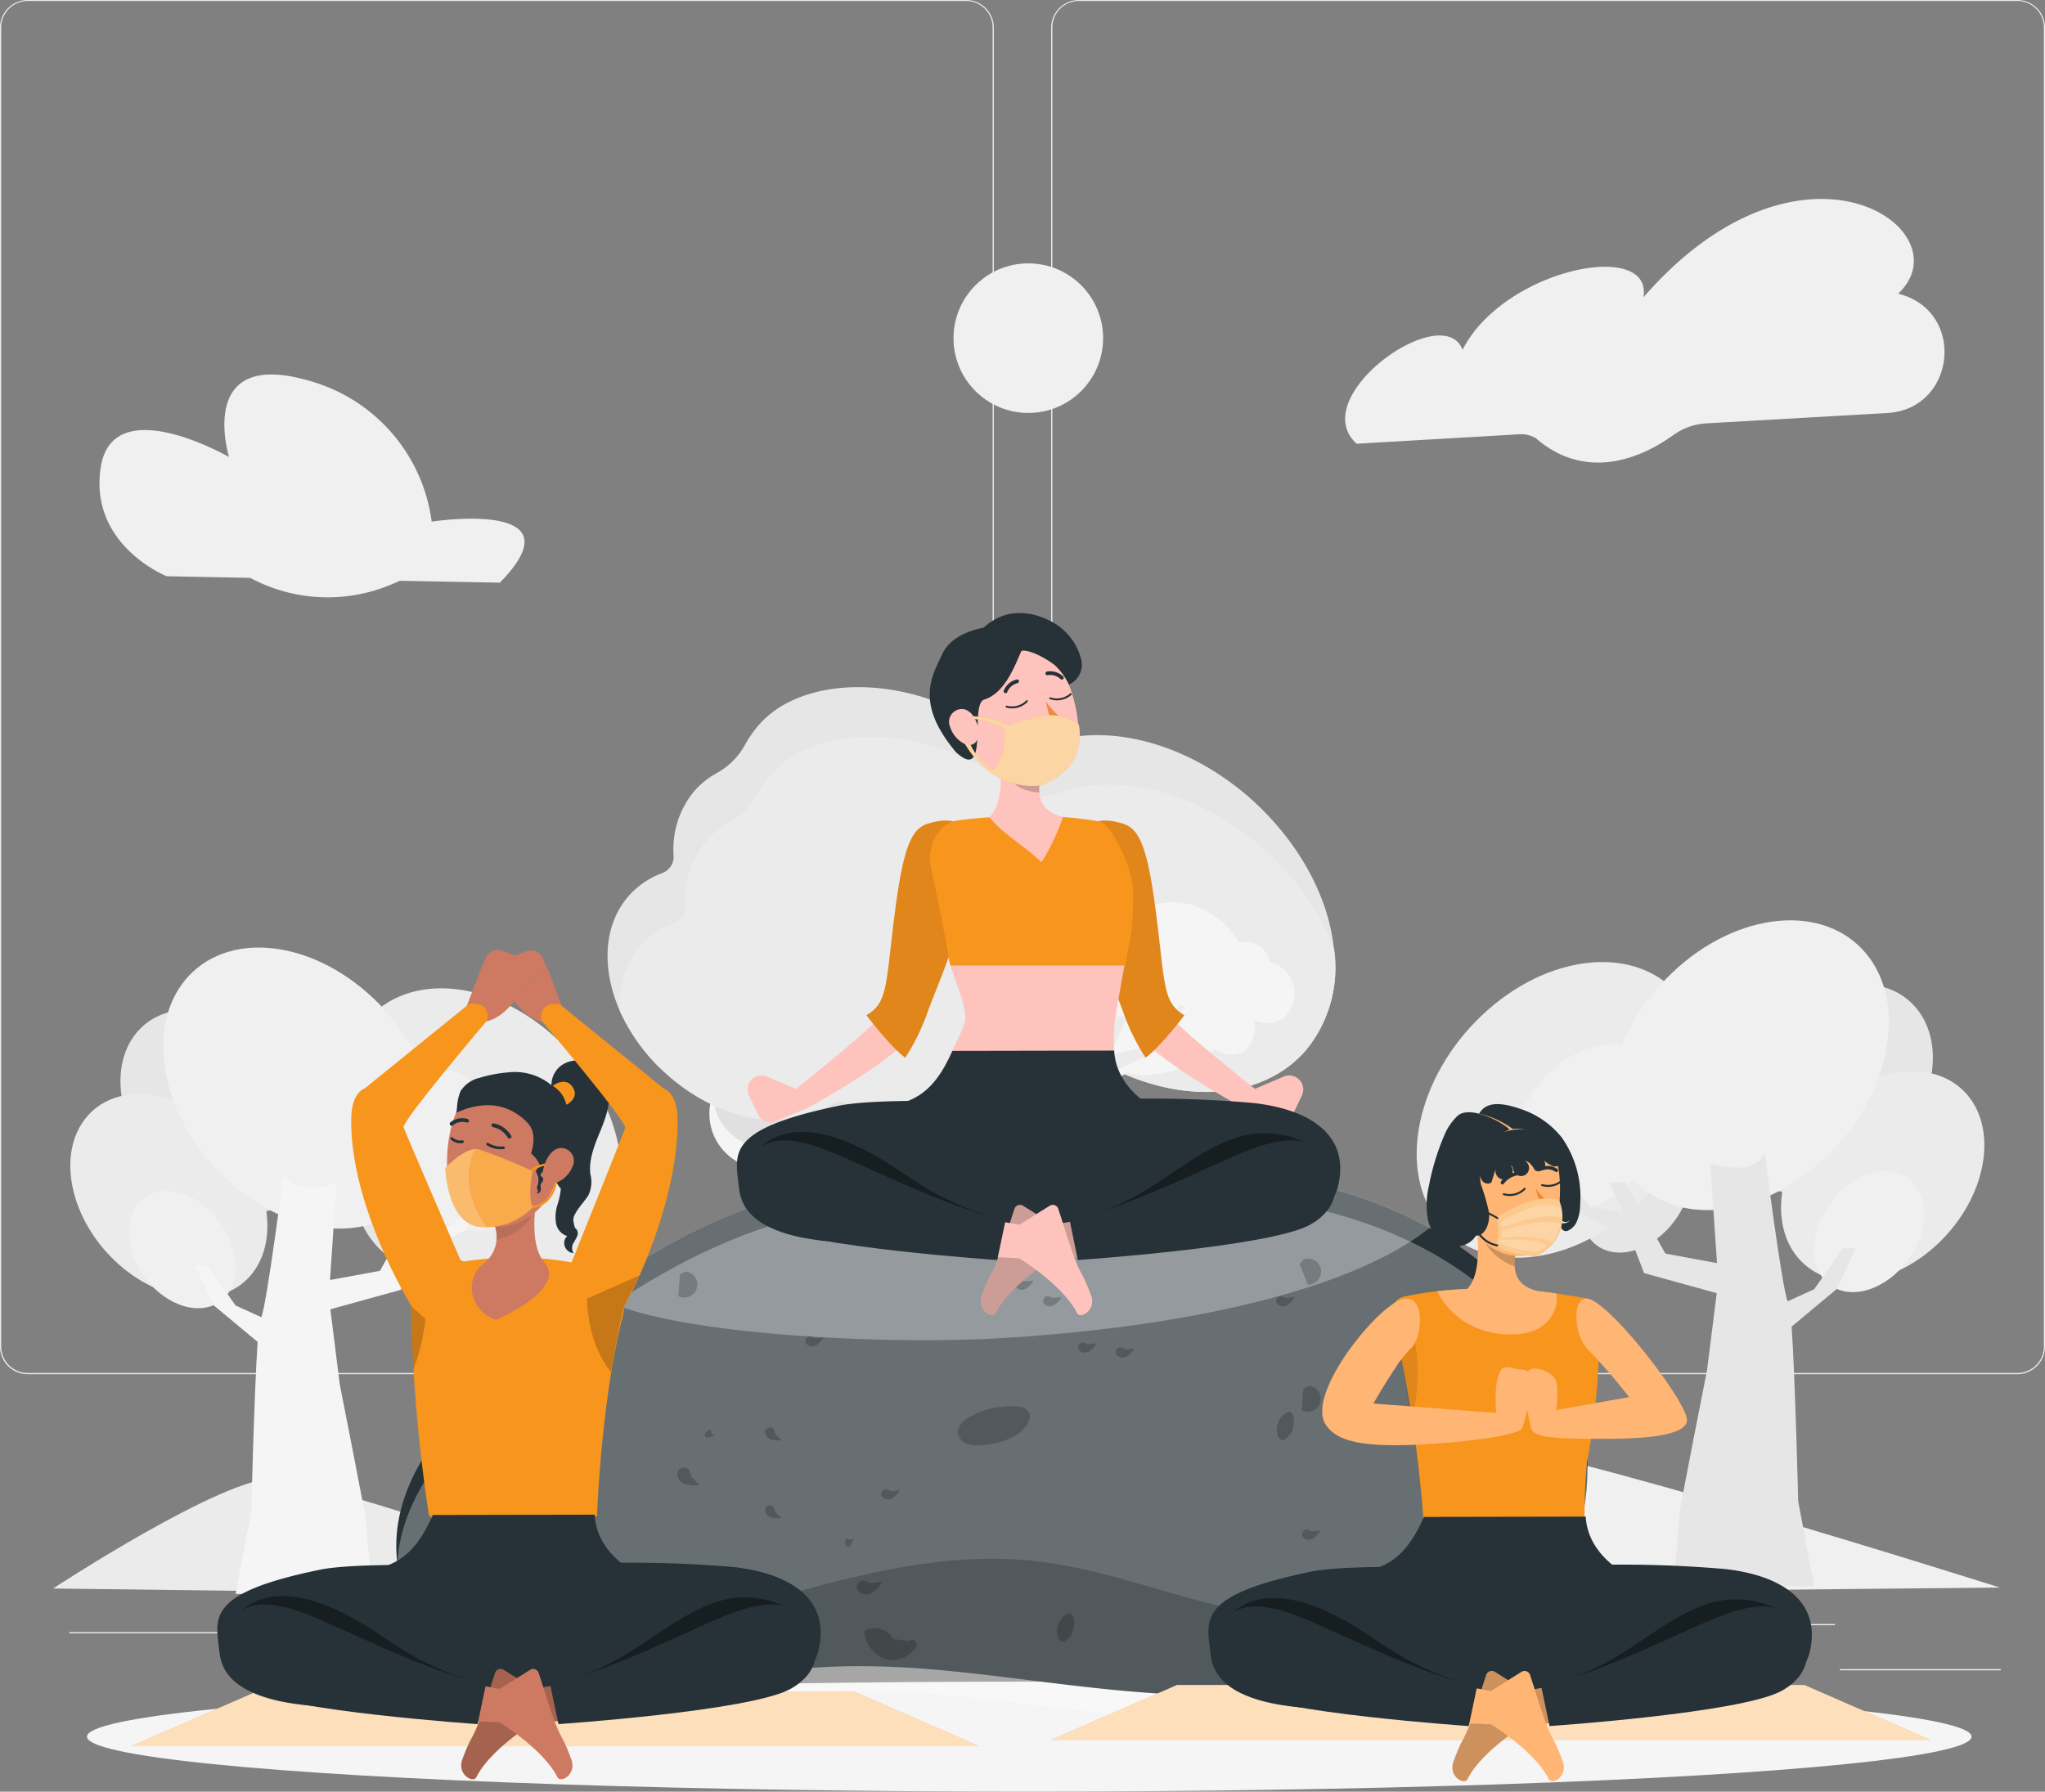 <svg xmlns="http://www.w3.org/2000/svg" width="250" height="219.058" viewBox="0 0 250 219.058"><rect x="0" y="0" width="250" height="219.058" fill="#808080" stroke="none"/><g transform="translate(-19.105 -55)"><g transform="translate(19.105 55)"><rect width="19.677" height="0.149" transform="translate(224.916 204.074)" fill="#ebebeb"/><rect width="5.163" height="0.149" transform="translate(168.92 205.69)" fill="#ebebeb"/><rect width="11.401" height="0.149" transform="translate(212.921 198.561)" fill="#ebebeb"/><rect width="25.66" height="0.149" transform="translate(8.466 199.559)" fill="#ebebeb"/><rect width="3.761" height="0.149" transform="translate(39.42 199.559)" fill="#ebebeb"/><rect width="55.657" height="0.149" transform="translate(55.408 202.066)" fill="#ebebeb"/><path d="M156.315,223.017H41.6a3.392,3.392,0,0,1-3.392-3.392V58.363A3.392,3.392,0,0,1,41.6,55H156.315a3.392,3.392,0,0,1,3.392,3.392V219.625A3.392,3.392,0,0,1,156.315,223.017ZM41.6,55.119a3.25,3.25,0,0,0-3.244,3.244V219.625a3.25,3.25,0,0,0,3.244,3.244H156.315a3.25,3.25,0,0,0,3.244-3.244V58.363a3.25,3.25,0,0,0-3.244-3.244Z" transform="translate(-38.21 -55)" fill="#ebebeb"/><path d="M372.617,223.017H257.892a3.4,3.4,0,0,1-3.392-3.392V58.363A3.4,3.4,0,0,1,257.892,55H372.617A3.392,3.392,0,0,1,376,58.363V219.625A3.392,3.392,0,0,1,372.617,223.017ZM257.892,55.119a3.25,3.25,0,0,0-3.244,3.244V219.625a3.25,3.25,0,0,0,3.244,3.244H372.617a3.25,3.25,0,0,0,3.244-3.244V58.363a3.25,3.25,0,0,0-3.244-3.244Z" transform="translate(-125.998 -55)" fill="#ebebeb"/><path d="M197.214,342.052h5.062a.743.743,0,0,1,.743.743v1.782a.743.743,0,0,0,.743.743h7.415a.743.743,0,0,0,.749-.743v-6.535h0a.743.743,0,0,1,.743-.737h1.58a.743.743,0,0,0,.743-.743V333a.743.743,0,0,1,.743-.743h2.59a.743.743,0,0,1,.743.743v1.052a.743.743,0,0,0,.749.749h.238a.743.743,0,0,0,.743-.743v-3.891a.743.743,0,0,1,.743-.743H224.1a.743.743,0,0,1,.743.743v3.9a.743.743,0,0,0,.743.743h.8a.743.743,0,0,0,.743-.743v-7.926h0V322.2h.154v2.424l.048-.065,5.9-3.387c.125-.137.2,0,.2-.184v-4.848l.4-.291,7.367-5.288v-2.1h.16v1.99h.03v23.557a.743.743,0,0,0,.743.743h.968a.743.743,0,0,0,.743-.743l.232-8.793a.7.7,0,0,1,.059-.244l1.444-3.006h.107v-3.4a.594.594,0,0,1,.594-.594h.291v-2.412h.16v2.412h.149a.594.594,0,0,1,.594.594v.154h.677v-.154a.594.594,0,0,1,.594-.594H249v-2.412h.16v2.412h.178a.594.594,0,0,1,.594.594v3.4h.107l1.444,3.006a.594.594,0,0,1,.059.244l.238,8.787a.743.743,0,0,0,.743.743h1.361a.743.743,0,0,1,.743.743v1.022a.743.743,0,0,0,.743.743h.974a.743.743,0,0,1,.731.594l2.59,13.6a.981.981,0,0,1,0,.137.737.737,0,0,1-.743.743H197.22C197.06,352.33,197.214,342.052,197.214,342.052Z" transform="translate(-102.719 -157.874)" fill="#e0e0e0"/><path d="M178.183,373.248s-27.751-14.057-32.023-14.372-18.78,13.439-18.78,13.439Z" transform="translate(-74.402 -178.335)" fill="#f0f0f0"/><path d="M292.15,370.5s20.883-18.382,28.755-18.691,64.848,17.758,64.848,17.758Z" transform="translate(-141.279 -175.466)" fill="#f0f0f0"/><path d="M122.545,373.648s-40.1-14.057-46.276-14.372S49.13,372.715,49.13,372.715Z" transform="translate(-42.642 -178.497)" fill="#ebebeb"/><ellipse cx="8.098" cy="5.882" rx="8.098" ry="5.882" transform="translate(190.475 148.801) rotate(-53.76)" fill="#e6e6e6"/><path d="M337.7,259.481c8.11-7.664,18.941-8.7,24.193-2.3s2.929,17.794-5.181,25.458-18.941,8.7-24.193,2.305S329.591,267.152,337.7,259.481Z" transform="translate(-156.524 -135.358)" fill="#ebebeb"/><path d="M399.778,262.129c5.763-5.442,13.457-6.173,17.182-1.634s2.085,12.643-3.678,18.085-13.451,6.179-17.182,1.634S394.045,267.577,399.778,262.129Z" transform="translate(-182.662 -137.197)" fill="#e6e6e6"/><ellipse cx="14.396" cy="10.587" rx="14.396" ry="10.587" transform="matrix(0.667, -0.745, 0.745, 0.667, 212.671, 147.494)" fill="#ebebeb"/><path d="M377.014,250.761c7.943-7.51,18.554-8.52,23.7-2.258s2.87,17.431-5.074,24.953-18.554,8.52-23.7,2.258S369.076,258.271,377.014,250.761Z" transform="translate(-172.547 -131.872)" fill="#f0f0f0"/><path d="M353.7,273.646c4.325-4.343,10.1-4.925,12.892-1.3s1.568,10.1-2.757,14.413-10.1,4.925-12.892,1.307S349.376,277.989,353.7,273.646Z" transform="translate(-164.533 -142.25)" fill="#f0f0f0"/><ellipse cx="8.098" cy="5.882" rx="8.098" ry="5.882" transform="translate(218.972 153.638) rotate(-53.76)" fill="#f0f0f0"/><path d="M392.293,308.858l-5.49,4.575c.44,6.464.8,21.341.8,21.341l1.949,10.4-17.2.143s.784-8.781.784-9.262,3.321-17.277,3.321-17.277l1.188-9.429-8.882-2.454-1.616-4.206-6.535-3.309-3.185-4.4,1.23-.267,3.517,4.058,4.105.8-1.782-3.743h1.955l4.925,8.686,6.3,1.159-.826-12.168c6.06,1.711,6.648-1.4,6.648-1.4s2.079,16.368,2.81,18.234l3.244-1.467,3.523-5h1.563Z" transform="translate(-167.775 -151.238)" fill="#e6e6e6"/><path d="M121.345,294.768c-3.03-3.042-7.082-3.452-9.043-.915s-1.1,7.07,1.937,10.1,7.076,3.452,9.043.915S124.375,297.816,121.345,294.768Z" transform="translate(-67.856 -151.27)" fill="#e6e6e6"/><path d="M135.1,264.693c-7.872-7.438-18.382-8.436-23.48-2.234s-2.846,17.271,5.026,24.709,18.382,8.442,23.48,2.234S142.979,272.108,135.1,264.693Z" transform="translate(-66.896 -137.552)" fill="#ebebeb"/><path d="M81.6,267.211c-5.591-5.282-13.071-5.995-16.677-1.586s-2.02,12.269,3.565,17.55,13.071,5.995,16.677,1.586S87.188,272.5,81.6,267.211Z" transform="translate(-48.267 -139.314)" fill="#e6e6e6"/><path d="M71.286,284.611c-5.591-5.282-13.071-5.995-16.677-1.586s-2.026,12.269,3.565,17.55,13.112,5.995,16.677,1.586S76.9,289.9,71.286,284.611Z" transform="translate(-44.081 -146.377)" fill="#ebebeb"/><path d="M97.463,256.178c-7.724-7.29-18.008-8.27-23-2.192s-2.786,16.915,4.925,24.2,18.008,8.27,23,2.192S105.187,263.468,97.463,256.178Z" transform="translate(-51.841 -134.146)" fill="#f0f0f0"/><ellipse cx="7.896" cy="10.872" rx="7.896" ry="10.872" transform="translate(42.745 136.438) rotate(-36.24)" fill="#f0f0f0"/><path d="M74.794,302.668c-3.03-3.042-7.076-3.452-9.043-.915s-1.093,7.07,1.937,10.1,7.082,3.452,9.043.915S77.83,305.716,74.794,302.668Z" transform="translate(-48.962 -154.477)" fill="#f0f0f0"/><path d="M80.665,312.531l5.347,4.45c-.422,6.268-.772,20.711-.772,20.711l-1.9,10.1,16.689.137s-.755-8.526-.755-8.989-3.226-16.8-3.226-16.8l-1.141-9.149,8.609-2.376,1.568-4.076,6.327-3.22,3.089-4.266-1.188-.261-3.41,3.945-3.987.772,1.705-3.624h-1.9l-4.753,8.407-6.108,1.123.8-11.805c-5.882,1.658-6.452-1.366-6.452-1.366s-2.032,15.9-2.739,17.717l-3.149-1.426-3.416-4.842H78.39Z" transform="translate(-54.518 -152.914)" fill="#f5f5f5"/><path d="M316.4,125.874l19.885-1.159a3.624,3.624,0,0,1,2.014.475h0c6.571,5.692,13.665,1.9,16.778-.351a7.676,7.676,0,0,1,4.052-1.456l22.149-1.265c8.318-.481,9.637-12.233,1.628-14.508l-.309-.083c8.264-7.724-11.674-21.881-31.138.44,1.188-7.129-17.045-3.517-22.113,6.417C326.981,108.163,310.078,120.141,316.4,125.874Z" transform="translate(-150.551 -71.619)" fill="#f0f0f0"/><path d="M107.63,157.522l-12.209-.232-1.01.428a20.034,20.034,0,0,1-17.307-.784h0l-10.207-.2s-9.506-3.779-8.068-13.285,15.691-1.289,15.691-1.289S70.4,128.79,84.293,132.83a20.666,20.666,0,0,1,15,17.229S117.688,147.226,107.63,157.522Z" transform="translate(-46.519 -86.281)" fill="#f0f0f0"/><circle cx="9.144" cy="9.144" r="9.144" transform="translate(116.566 32.201)" fill="#f0f0f0"/><path d="M211.95,269.735v.166a9.167,9.167,0,0,1-4.194,7.254,8.769,8.769,0,0,1-6.09,4.456,8.033,8.033,0,0,1-6.9-2.008,6.755,6.755,0,0,1-10.409-7.129,8.455,8.455,0,0,1,.285-.909c.891-2.3,2.971-4.367,5.347-4.664a4.889,4.889,0,0,1-.487-2.335,5.288,5.288,0,0,1,.469-2.02,4.687,4.687,0,0,1,.624-1,5.139,5.139,0,0,1,5.1-1.729,7.2,7.2,0,0,1,5.294-.214,6.167,6.167,0,0,1,3.125,3.767,5.01,5.01,0,0,1,5.811.808,7.165,7.165,0,0,1,2.026,5.555Z" transform="translate(-97.451 -137.876)" fill="#f5f5f5"/><path d="M212.251,269.743a8.912,8.912,0,0,1-3.737,4.872,8.763,8.763,0,0,1-6.09,4.45,8.05,8.05,0,0,1-6.933-2,6.743,6.743,0,0,1-10.581-5.5c.891-2.3,2.971-4.367,5.347-4.664a4.889,4.889,0,0,1-.487-2.335,4.753,4.753,0,0,1,.945-.214,5.026,5.026,0,0,1-.475-1.782,4.688,4.688,0,0,1,.624-1,5.139,5.139,0,0,1,5.1-1.729,7.2,7.2,0,0,1,5.294-.214,6.167,6.167,0,0,1,3.125,3.767,5.01,5.01,0,0,1,5.811.808A7.165,7.165,0,0,1,212.251,269.743Z" transform="translate(-97.753 -137.884)" fill="#e0e0e0"/><path d="M248.569,240.829c-5.038,5.787-14.1,6.535-22.7,2.65a1.349,1.349,0,0,0-1.414.2,6.843,6.843,0,0,1-6.642,1.064,1.26,1.26,0,0,0-1.568.677,5.87,5.87,0,0,1-.962,1.7c-2.376,2.876-6.993,2.715-10.825-.19a1.331,1.331,0,0,0-.814-.261,1.313,1.313,0,0,0-1.016.452c-2.246,2.739-6.565,2.721-10.284.2a1.378,1.378,0,0,0-1.557,0c-5.169,3.654-13.712,2.311-20.289-3.565a22.838,22.838,0,0,1-5.775-7.783c-2.24-5.115-2.032-10.462,1.058-14.009a10.1,10.1,0,0,1,4.058-2.8,2.157,2.157,0,0,0,1.467-2.085,11.092,11.092,0,0,1,2.537-7.985,9.987,9.987,0,0,1,2.685-2.163,8.721,8.721,0,0,0,3.487-3.458,13.784,13.784,0,0,1,1.687-2.43c5.906-6.779,20.141-5.941,28.916,1.26a6.535,6.535,0,0,0,6.274,1c7.254-2.626,17.152-.214,25.042,6.809,5.941,5.347,9.506,12.114,10.1,18.418A15.747,15.747,0,0,1,248.569,240.829Z" transform="translate(-88.953 -112.386)" fill="#e6e6e6"/><path d="M249.571,244.987c-5.038,5.787-14.1,6.535-22.7,2.65a1.349,1.349,0,0,0-1.414.2,6.843,6.843,0,0,1-6.642,1.064,1.26,1.26,0,0,0-1.568.677,5.869,5.869,0,0,1-.962,1.7c-2.376,2.876-6.993,2.715-10.825-.19a1.331,1.331,0,0,0-.814-.261,1.313,1.313,0,0,0-1.016.452c-2.246,2.739-6.565,2.721-10.284.2a1.378,1.378,0,0,0-1.557,0c-5.169,3.654-13.712,2.311-20.289-3.565a22.838,22.838,0,0,1-5.775-7.783,11.069,11.069,0,0,1,2.525-7.908,10.023,10.023,0,0,1,4.052-2.8,2.157,2.157,0,0,0,1.467-2.091,11.086,11.086,0,0,1,2.561-8,9.76,9.76,0,0,1,2.685-2.163,8.758,8.758,0,0,0,3.487-3.458,13.554,13.554,0,0,1,1.693-2.436c5.9-6.773,20.129-5.941,28.916,1.26a6.535,6.535,0,0,0,6.268.98c7.254-2.62,17.152-.214,25.036,6.815a31.81,31.81,0,0,1,8.644,12.286A15.921,15.921,0,0,1,249.571,244.987Z" transform="translate(-89.954 -116.544)" fill="#ebebeb"/><path d="M284.054,254.713a3.529,3.529,0,0,1-3.785.345,3.715,3.715,0,0,1-1.105,3.82,3.054,3.054,0,0,1-3.63-.368c-1.782,2.1-7.557,4.456-12.477,2.573h0a10.243,10.243,0,0,1-5.454-5.127,5.828,5.828,0,0,1,.475-5.775A9.334,9.334,0,0,1,262.511,247a8.549,8.549,0,0,1,6.987-6.268h0l.309-.036c3.268-.285,6.82,1.729,8.716,4.931a2.9,2.9,0,0,1,3.7,2.341,3.909,3.909,0,0,1,2.941,2.887A3.856,3.856,0,0,1,284.054,254.713Z" transform="translate(-127.034 -130.358)" fill="#f5f5f5"/><path d="M282.02,253.9a2.929,2.929,0,0,1-3.41.339c.309,1.4.119,3.268-.826,3.969a2.543,2.543,0,0,1-3.28-.368c-1.527,2.038-6.868,4.622-11.467,3.285h0A10.243,10.243,0,0,1,257.584,256a5.828,5.828,0,0,1,.475-5.775,9.333,9.333,0,0,1,4.432-3.184,8.549,8.549,0,0,1,7-6.268h0c2.656.4,5.377,3.208,6.892,6.054,2.685-.719,3.339,2.115,3.333,2.335C283.832,249.224,282.941,253.056,282.02,253.9Z" transform="translate(-127.026 -130.4)" fill="#f5f5f5"/><path d="M217.356,282.775l6.149,5.715c-.493,8.056-.962,29.67-.962,29.67l-2.186,12.976,19.279.178s-.879-10.962-.879-11.556-3.725-21.59-3.725-21.59l-2.115-20.384,9.934-3.03,1.818-5.24,7.308-4.159,3.565-5.484-1.384-.333-3.939,5.062-4.6,1,1.967-4.664h-2.192l-5.472,10.807-7.058,1.45.677-15.239c-5.644,2.638-7.45-1.753-7.45-1.753s-1.188,26.058-2.032,28.387h0a14.74,14.74,0,0,1-5.822-5.276l-1.782-2.786H214.7Z" transform="translate(-109.844 -136.663)" fill="#ebebeb"/><path d="M244.607,274.053l-1.515.374a3.119,3.119,0,0,1-3.856-3.214l.671-11.229a7.581,7.581,0,0,0,3.565-.814l-.624,14.586v.659Z" transform="translate(-119.8 -137.868)" fill="#f5f5f5"/><path d="M253.74,271.039l-2.65,5.127-10.439,2.816a2.412,2.412,0,0,0-1.782,2.376l.273,14.77s2.252-9.025,2.252-8.621.856,14.669.856,14.669l-2.376,21.769,4.26-14.883L242.2,333.612l7.23.065s-.879-10.962-.879-11.556-3.725-21.59-3.725-21.59l-1.913-18.418a2.424,2.424,0,0,1,1.7-2.561l8.033-2.448,1.818-5.24,7.308-4.159,3.565-5.484-.85-.2c-1.491,2.24-3.565,5.614-3.565,5.614Z" transform="translate(-119.653 -139.025)" fill="#f5f5f5"/></g><g transform="translate(29.74 260.607)"><ellipse cx="115.194" cy="6.725" rx="115.194" ry="6.725" fill="#f5f5f5"/></g><g transform="translate(67.556 197.986)"><path d="M193.5,297.432c-11.223-2.228-23.034-.291-33.562,4.194s-19.838,11.419-28.227,19.238c-5.632,5.27-11.152,11.562-11.882,19.232a18.24,18.24,0,0,0,6.607,15.714c4.634,3.7,21.388,6.09,27.015,4.224,25.82-8.555,44.387.855,71.574-.054,6.078-.2,12.2-.41,18.121-1.782s11.692-4.07,15.815-8.538c6.179-6.69,7.848-16.861,5.222-25.577s-9.138-15.958-16.974-20.6-16.909-6.868-25.981-7.67S202.438,299.2,193.5,297.432Z" transform="translate(-119.76 -295.683)" fill="#263238"/><path d="M193.7,302.431c-11.223-2.228-23.034-.291-33.562,4.194s-19.867,11.419-28.227,19.238c-5.632,5.27-11.152,11.562-11.882,19.232a18.24,18.24,0,0,0,6.642,15.715c4.634,3.7,21.388,6.09,27.015,4.224,25.82-8.555,44.387.855,71.574-.053,6.078-.2,12.2-.41,18.121-1.782s11.692-4.07,15.815-8.538c6.179-6.69,7.848-16.861,5.222-25.577s-9.138-15.958-16.974-20.6-16.909-6.868-25.981-7.67S202.64,304.2,193.7,302.431Z" transform="translate(-119.843 -297.713)" fill="#fff" opacity="0.3"/><path d="M262.55,302.787c-8.24,6.7-26.48,11.882-51.861,13.475-15.168.962-43.466-.481-50.37-5.454a84.247,84.247,0,0,1,16.083-9.191c10.528-4.492,22.333-6.428,33.562-4.2,8.912,1.782,18.679-2.448,27.751-1.646C246.349,296.531,254.987,298.58,262.55,302.787Z" transform="translate(-136.223 -295.668)" fill="#fff" opacity="0.3"/><path d="M262.611,380.878c-.339.434-.7.856-1.075,1.26-4.123,4.468-9.9,7.129-15.815,8.543s-12.043,1.6-18.121,1.782c-27.187.909-45.747-8.5-71.574.059-5.626,1.866-22.381-.529-27.015-4.23a17.177,17.177,0,0,1-2.971-3.089,47.137,47.137,0,0,0,15.774,1.331c9.934-.755,19.5-3.909,29.112-6.6s19.541-4.961,29.439-3.874c7.9.867,15.394,3.82,23.123,5.62A80.592,80.592,0,0,0,262.611,380.878Z" transform="translate(-122.309 -328.184)" opacity="0.2"/><path d="M236.53,345.839a2.307,2.307,0,0,0-1.23,1.723,1.729,1.729,0,0,0,1.283,1.5,4.752,4.752,0,0,0,2.091.036,8.959,8.959,0,0,0,3.8-1.188c1.949-1.3,2.46-3.476-.25-3.5A10.267,10.267,0,0,0,236.53,345.839Z" transform="translate(-166.655 -315.448)" opacity="0.2"/><path d="M255.772,388.64a1.967,1.967,0,0,0,0,1.147.915.915,0,0,0,.594.683.707.707,0,0,0,.541-.255,2.376,2.376,0,0,0,.778-1.188c.273-.992,0-2.3-.677-1.955a2.376,2.376,0,0,0-1.236,1.568Z" transform="translate(-174.93 -332.744)" opacity="0.2"/><path d="M172.033,392.046a2,2,0,0,0,0,1.141.921.921,0,0,0,.594.683.713.713,0,0,0,.547-.256,2.376,2.376,0,0,0,.778-1.188c.273-.992,0-2.3-.677-1.955A2.377,2.377,0,0,0,172.033,392.046Z" transform="translate(-140.943 -334.124)" opacity="0.2"/><path d="M323.4,332.636a2,2,0,0,0,0,1.141.921.921,0,0,0,.594.683.713.713,0,0,0,.547-.255,2.377,2.377,0,0,0,.778-1.188c.273-.992,0-2.3-.677-1.955A2.376,2.376,0,0,0,323.4,332.636Z" transform="translate(-202.381 -310.01)" opacity="0.2"/><path d="M300.993,347.162a2,2,0,0,0,0,1.141.921.921,0,0,0,.594.683.677.677,0,0,0,.547-.255,2.377,2.377,0,0,0,.778-1.188c.273-1,0-2.305-.677-1.961a2.377,2.377,0,0,0-1.242,1.58Z" transform="translate(-193.285 -315.904)" opacity="0.2"/><path d="M219.589,391.375a2.644,2.644,0,0,0-3.529-1,3.891,3.891,0,0,0,2.638,3.488,3.434,3.434,0,0,0,3.8-1.711c.047-.535-.677-.9-1.01-.505Z" transform="translate(-158.846 -333.981)" opacity="0.2"/><g transform="translate(110.696 26.458)" opacity="0.2"><path d="M306.264,340.551c-.059.885-.125,1.782-.184,2.656a1.592,1.592,0,1,0,.861-3.006Z" transform="translate(-306.08 -340.2)"/></g><g transform="translate(34.489 12.484)" opacity="0.2"><path d="M177.994,317.025c-.059.885-.125,1.782-.184,2.662a1.592,1.592,0,1,0,.861-3.006Z" transform="translate(-177.81 -316.68)"/></g><g transform="translate(110.441 10.898)" opacity="0.2"><path d="M305.65,314.717c.333.826.659,1.652.986,2.478a1.592,1.592,0,1,0-.523-3.084Z" transform="translate(-305.65 -314.011)"/></g><g transform="translate(56.297 50.258)" opacity="0.2"><path d="M215.482,380.313c-.594-.279-1.188.594-.879,1.135a1.3,1.3,0,0,0,1.693.345,3.707,3.707,0,0,0,1.3-1.378l-1.337.166Z" transform="translate(-214.518 -380.26)"/></g><g transform="translate(59.292 39.101)" opacity="0.2"><path d="M220.266,361.522c-.422-.208-.873.422-.648.826a.951.951,0,0,0,1.242.255,2.774,2.774,0,0,0,.951-1.01l-.98.125Z" transform="translate(-219.559 -361.481)"/></g><g transform="translate(107.565 15.479)" opacity="0.2"><path d="M301.516,321.762c-.422-.208-.873.422-.648.832a.957.957,0,0,0,1.242.249,2.774,2.774,0,0,0,.951-1.01l-.98.125Z" transform="translate(-300.809 -321.721)"/></g><g transform="translate(50.015 20.386)" opacity="0.2"><path d="M204.649,330.022c-.422-.208-.873.422-.642.832a.945.945,0,0,0,1.236.25,2.774,2.774,0,0,0,.951-1.01l-.98.125Z" transform="translate(-203.944 -329.981)"/></g><g transform="translate(32.59 51.673)" opacity="0.2"><path d="M175.319,382.682c-.416-.208-.873.428-.642.832a.951.951,0,0,0,1.242.25,2.738,2.738,0,0,0,.945-1l-.98.119Z" transform="translate(-174.615 -382.641)"/></g><g transform="translate(87.962 21.759)" opacity="0.2"><path d="M268.519,332.332c-.422-.208-.873.422-.642.826a.945.945,0,0,0,1.236.25,2.757,2.757,0,0,0,.951-1l-.98.119Z" transform="translate(-267.814 -332.291)"/></g><g transform="translate(110.723 44.016)" opacity="0.2"><path d="M306.829,369.793c-.416-.2-.873.428-.642.832a.951.951,0,0,0,1.242.25,2.739,2.739,0,0,0,.945-1l-.98.119Z" transform="translate(-306.125 -369.754)"/></g><g transform="translate(83.358 21.135)" opacity="0.2"><path d="M260.769,331.282c-.416-.208-.873.428-.642.832a.951.951,0,0,0,1.242.25,2.715,2.715,0,0,0,.945-1.01l-.98.125Z" transform="translate(-260.065 -331.241)"/></g><g transform="translate(79.08 15.479)" opacity="0.2"><path d="M253.569,321.762c-.422-.208-.873.422-.642.832a.945.945,0,0,0,1.236.25,2.727,2.727,0,0,0,.951-1.01l-.98.125Z" transform="translate(-252.864 -321.721)"/></g><g transform="translate(75.654 13.459)" opacity="0.2"><path d="M247.806,318.362c-.422-.208-.873.422-.648.832a.957.957,0,0,0,1.242.25,2.775,2.775,0,0,0,.951-1.01l-.98.125Z" transform="translate(-247.099 -318.321)"/></g><path d="M212.463,371.627c-.19-.172-.392.345-.291.671s.368.38.553.208a2.263,2.263,0,0,0,.422-.82l-.434.1Z" transform="translate(-157.257 -326.484)" opacity="0.2"/><g transform="translate(34.363 36.442)" opacity="0.2"><path d="M179.067,357.442c-.149-.624-1.188-.553-1.432.048a1.3,1.3,0,0,0,.814,1.521,3.826,3.826,0,0,0,1.889.119l-.986-.939Z" transform="translate(-177.599 -357.006)"/></g><g transform="translate(45.097 31.527)" opacity="0.2"><path d="M196.744,349.052c-.107-.457-.885-.4-1.052.036a.951.951,0,0,0,.594,1.111,2.786,2.786,0,0,0,1.384.089l-.725-.677Z" transform="translate(-195.666 -348.732)"/></g><g transform="translate(45.098 41.051)" opacity="0.2"><path d="M196.745,365.082c-.107-.457-.885-.4-1.052.036a.957.957,0,0,0,.594,1.111,2.786,2.786,0,0,0,1.384.089l-.725-.677Z" transform="translate(-195.668 -364.762)"/></g><path d="M184.01,349.428c0-.25-.511-.077-.7.208s-.053.529.2.559a2.318,2.318,0,0,0,.9-.2l-.356-.273Z" transform="translate(-145.517 -317.439)" opacity="0.2"/></g><g transform="translate(147.607 189.999)"><path d="M346.571,401.76H269.894l-15.394,6.7H361.959Z" transform="translate(-254.5 -330.742)" fill="#f8951d"/><path d="M346.571,401.76H269.894l-15.394,6.7H361.959Z" transform="translate(-254.5 -330.742)" fill="#fff" opacity="0.7"/><path d="M351.2,360.25l-.677,9.839H332.68V360.25Z" transform="translate(-286.232 -313.894)" fill="#ffb573"/><path d="M348.287,321.363a1.972,1.972,0,0,1,1.61,1.824,85.437,85.437,0,0,1-1.479,18.323,65.472,65.472,0,0,0-.255,7.813l-19.654.1a156.82,156.82,0,0,0-3.909-25.886,1.943,1.943,0,0,1,1.479-2.376C329.566,320.388,337.415,319.283,348.287,321.363Z" transform="translate(-282.928 -297.625)" fill="#f8951d"/><path d="M359.525,322.24c2.478-.1,11.77,11.882,12.3,14.609.416,2.091-4.783,2.549-10.171,2.537-5.632,0-8.508-.1-8.829-1.254-.624-2.264-1.242-6.886,0-7.29.689-.22,2.941.339,3.113,1.907a12.022,12.022,0,0,1-.077,3.119l8.912-1.58a68.974,68.974,0,0,0-4.925-5.71C358.046,326.945,357.731,322.311,359.525,322.24Z" transform="translate(-294.119 -298.466)" fill="#ffb573"/><path d="M343.783,325.756c-6.214.392-9.173-3.684-9.773-5.264a58.732,58.732,0,0,1,14.514.285C348.911,322.34,347.829,325.5,343.783,325.756Z" transform="translate(-286.771 -297.628)" fill="#ffb573"/><path d="M326.068,327.12l1.159.333s1.972,4.432.065,12.334A96.522,96.522,0,0,0,325.51,328.5Z" transform="translate(-283.322 -300.447)" opacity="0.1"/><path d="M340.909,304.1c.523,2.769,1.04,7.825-.909,9.66a21.584,21.584,0,0,0,4.622,4.07,2.8,2.8,0,0,0,4.29-2.858,3.9,3.9,0,0,0-.321-1.046c-3.072-.749-2.971-3.155-2.436-5.311Z" transform="translate(-289.203 -291.104)" fill="#ffb573"/><path d="M347.118,311.525a7.641,7.641,0,0,1,.285-2.305l-4.212-3.63a6.3,6.3,0,0,0-.053,1.889C343.31,309.208,345.413,311.02,347.118,311.525Z" transform="translate(-290.457 -291.709)" opacity="0.2"/><path d="M338.34,292.711c.778,4.278,1.022,6.108,3.464,8.056,3.672,2.929,8.763,1.034,9.268-3.392.463-3.981-.891-10.29-5.347-11.52a5.941,5.941,0,0,0-7.409,6.856Z" transform="translate(-288.475 -283.612)" fill="#ffb573"/><path d="M354.2,299.56a10.284,10.284,0,0,0,2.026,2.068,1.705,1.705,0,0,1-1.3.63Z" transform="translate(-294.966 -289.261)" fill="#ed893e"/><path d="M352.111,306.8a3.308,3.308,0,0,0,.594,0,.113.113,0,0,0,.1-.113h0a.107.107,0,0,0-.113-.089,3.565,3.565,0,0,1-2.727-.838.1.1,0,1,0-.143.149A3.743,3.743,0,0,0,352.111,306.8Z" transform="translate(-293.174 -291.766)" fill="#f8951d"/><path d="M347.238,297.7a.214.214,0,0,0,.143-.089,2.7,2.7,0,0,1,1.64-1.016.208.208,0,0,0,0-.416,3.018,3.018,0,0,0-1.99,1.188.232.232,0,0,0,.2.345Z" transform="translate(-292.044 -287.889)" fill="#263238"/><path d="M350.206,299.592a.142.142,0,0,0,0-.137.113.113,0,0,0-.166,0h0a2.493,2.493,0,0,1-2.46.642.119.119,0,0,0-.143.089.113.113,0,0,0,.089.143,2.679,2.679,0,0,0,2.68-.707Z" transform="translate(-292.219 -289.204)" fill="#263238"/><path d="M358.1,297.715a.131.131,0,0,0,0-.137.125.125,0,0,0-.166,0h0a2.5,2.5,0,0,1-2.466.642.131.131,0,0,0-.143.089.119.119,0,0,0,.089.143,2.692,2.692,0,0,0,2.685-.707Z" transform="translate(-295.423 -288.444)" fill="#263238"/><path d="M357.209,295.691a.208.208,0,0,0,.071-.374h0a2.068,2.068,0,0,0-1.877-.25.22.22,0,0,0-.113.279.208.208,0,0,0,.273.107,1.646,1.646,0,0,1,1.491.208A.178.178,0,0,0,357.209,295.691Z" transform="translate(-295.402 -287.389)" fill="#263238"/><path d="M344.571,367.11c.208,4.129,3.9,7.094,7.872,8.318-5.894,2.864-12.875,7.878-19.012,10.1-5.983-2.133-12.851-7.64-18.032-11.288,4.159-.707,6.832-1.313,9.4-7.094Z" transform="translate(-279.218 -316.678)" fill="#263238"/><path d="M287.107,387.791c-.416-4.022-1.782-7.04,12.257-9.934,3.44-.713,11.229-.594,14.71-.594,6.809-.059,13.8-.148,19.885-.232a146.592,146.592,0,0,1,16.113.5c7.207.832,11.8,4.159,10.266,10.266-2.222,8.8-27.68,6.013-37.982,6.013S288.135,398.015,287.107,387.791Z" transform="translate(-267.637 -320.688)" fill="#263238"/><path d="M291.94,385.613s3.048-3.422,10.041-.7,8.639,6.333,17.954,9.286l-2.733,2.24-16.576-3.173-8.163-4.278Z" transform="translate(-269.696 -323.477)" opacity="0.4"/><path d="M386.2,385.217a11.447,11.447,0,0,0-9.637,0c-5.442,2.347-9.048,6.5-15.762,8.7l.475,1.937,24.68-7.189Z" transform="translate(-297.645 -323.604)" opacity="0.4"/><path d="M345.979,405.391s-5.347,3.256-7.082,6.714c-.38.749-2.376-.339-1.693-2.192,1.135-3.078,1.188-2.3,2.145-4.931.79-2.228,1.254-3.856,1.86-5.656a.54.54,0,0,1,.065-.131.7.7,0,0,1,.974-.22l3.725,2.329,5.169-.945.659,4.783Z" transform="translate(-288.01 -329.566)" fill="#ffb573"/><path d="M345.979,405.391s-5.347,3.256-7.082,6.714c-.38.749-2.376-.339-1.693-2.192,1.135-3.078,1.188-2.3,2.145-4.931.79-2.228,1.254-3.856,1.86-5.656a.54.54,0,0,1,.065-.131.7.7,0,0,1,.974-.22l3.725,2.329,5.169-.945.659,4.783Z" transform="translate(-288.01 -329.566)" opacity="0.2"/><path d="M385.943,386.909c-1.634-1.563-4.159-1.943-9.037,0s-14.087,6.8-21.567,8.448l1.022,4.86s23.408-1.586,28.34-4.29S387.726,388.614,385.943,386.909Z" transform="translate(-295.429 -324.179)" fill="#263238"/><path d="M341.018,405.391s5.347,3.256,7.076,6.714c.38.749,2.376-.339,1.7-2.192-1.141-3.078-1.218-2.3-2.151-4.931-.79-2.228-1.254-3.856-1.86-5.656a.386.386,0,0,0-.065-.131.7.7,0,0,0-.968-.22l-3.731,2.347-5.175-.945-.654,4.783Z" transform="translate(-287.25 -329.567)" fill="#ffb573"/><path d="M289.34,386.909c1.634-1.563,4.159-1.943,9.037,0s14.087,6.8,21.567,8.448l-1.022,4.86s-23.408-1.586-28.34-4.29S287.558,388.614,289.34,386.909Z" transform="translate(-267.869 -324.179)" fill="#263238"/><path d="M319.234,322.691c-3.565,2.115-10.813,11.55-8.532,14.972,1.129,1.693,3.446,2.519,8.585,2.507,5.347,0,15.156-1.028,15.447-2.127.594-2.163,2.537-7.129-.184-7.129-.707,0-1.889-.642-2.376,0-1.028,1.3-.636,5.305-.636,5.305l-15.008-1.147s3-5.305,4.521-6.684C322.769,326.85,322.941,320.511,319.234,322.691Z" transform="translate(-277.135 -298.466)" fill="#ffb573"/><path d="M346.242,287.556a4.676,4.676,0,0,0-3.666,5.008v.042a1.949,1.949,0,0,0,.4,1.129.82.82,0,0,0,1.081.16c.2-.594.327-1.046.523-1.652a1.058,1.058,0,1,0,1.83-.452c.309.137.25.38.362.683a.986.986,0,0,0,1.39.523,1,1,0,0,0,0-1.735s.594,0,1.147,1.022c.226.4.939.267,1.188-.1a.838.838,0,0,0-.267-1.188,4.717,4.717,0,0,0,1.248.861.755.755,0,0,0,1.087-.832,4.248,4.248,0,0,0-1.277-2.246,5.531,5.531,0,0,0-3.565-1.39A5.891,5.891,0,0,0,346.242,287.556Z" transform="translate(-290.24 -284.321)" fill="#263238"/><path d="M346.011,285.049a1.533,1.533,0,0,1-1.361.273,3.731,3.731,0,0,0-1.551-1,4.159,4.159,0,0,1,2.911.731Z" transform="translate(-290.461 -283.062)" fill="#ffb573"/><path d="M335.542,284.336a6.9,6.9,0,0,0-1.628,2.406,29.614,29.614,0,0,0-1.866,6.125,10.161,10.161,0,0,0-.143,4.034,4.343,4.343,0,0,0,2.329,3.137,2.858,2.858,0,0,0,3.565-1.052c1.188,0,1.7-1.592,1.6-2.8a26.323,26.323,0,0,0-1-3.482,6.066,6.066,0,0,1,3.5-6.708C340.848,284.966,337.01,283.011,335.542,284.336Z" transform="translate(-285.862 -282.901)" fill="#263238"/><path d="M353.557,296.451c-.273.345-.873.166-1.1-.208a2.091,2.091,0,0,1-.149-1.283,18.553,18.553,0,0,0,.036-4.3,6.915,6.915,0,0,0-1.729-3.862,4.553,4.553,0,0,0-3.945-1.539,11.042,11.042,0,0,0-4.111-1.871c.725-1.218,2.109-1.592,5-.594a10.694,10.694,0,0,1,5.092,3.493,12.6,12.6,0,0,1,2.258,8.246,4.948,4.948,0,0,1-.541,2.323,2.257,2.257,0,0,1-.927.832.594.594,0,0,1-.826-.731.981.981,0,0,1,.065-.214C352.844,296.891,353.569,296.677,353.557,296.451Z" transform="translate(-290.242 -282.226)" fill="#263238"/><path d="M346,303.968s3.392-2.151,5.614-2.293,2.109.178,2.109.178a5.151,5.151,0,0,1-2.864,6.826s-3.565-.1-4.866-1.343A4.97,4.97,0,0,0,346,303.968Z" transform="translate(-291.634 -290.105)" fill="#f8951d"/><path d="M346,303.968s3.392-2.151,5.614-2.293,2.109.178,2.109.178a5.151,5.151,0,0,1-2.864,6.826s-3.565-.1-4.866-1.343A4.97,4.97,0,0,0,346,303.968Z" transform="translate(-291.634 -290.105)" fill="#fff" opacity="0.5"/><path d="M347.06,305.021s3.624-2.014,5.151-2.032a4.1,4.1,0,0,1,2.145.392,5.713,5.713,0,0,1,.107,1.188s-1.248-1.016-7.337,1.188Z" transform="translate(-292.068 -290.647)" fill="#fff" opacity="0.2"/><path d="M347.125,307.548s5.27-1.866,7.189-.8a6.05,6.05,0,0,1-.945,2.109s-1.812-.992-6.31-.469Z" transform="translate(-292.068 -292.045)" fill="#fff" opacity="0.2"/><path d="M346.787,310.15s4.991-.321,5.7.766l-.838.594a10.585,10.585,0,0,1-4.973-1.052Z" transform="translate(-291.914 -293.542)" fill="#fff" opacity="0.2"/><path d="M344.374,308.416a3.51,3.51,0,0,1-2.971-4.022.481.481,0,0,1,.255-.44c.683-.356,2.6.82,2.81.957l-.119.19c-.558-.351-2.109-1.188-2.59-.945a.279.279,0,0,0-.131.25,3.338,3.338,0,0,0,2.8,3.785Z" transform="translate(-289.768 -291.018)" fill="#263238"/></g><g transform="translate(109.19 129.952)"><path d="M274.994,261.925s-1.254.208,11.259,10.148l3.511-1.5a1.723,1.723,0,0,1,1.83.309h0a1.717,1.717,0,0,1,.392,2.008l-1.117,2.329a1.705,1.705,0,0,1-1.818.951l-4.111-1.705s-11.936-6.393-13.6-10.023C271.34,264.432,273.978,261.182,274.994,261.925Z" transform="translate(-222.918 -213.894)" fill="#ffc3bd"/><path d="M265.586,224.218c2.008.594,3.066,2.531,4.159,11.193s.82,10.724,3.44,12.257c0,0-2.971,3.921-4.753,5.187a26.285,26.285,0,0,1-2.81-5.816c-1.622-4.242-2.971-7.183-3.749-11.021C261.261,233.047,257.316,221.735,265.586,224.218Z" transform="translate(-218.477 -198.491)" fill="#f8951d"/><path d="M265.553,224.218c2.008.594,3.066,2.531,4.159,11.193s.82,10.724,3.44,12.257c0,0-2.971,3.921-4.753,5.187a26.282,26.282,0,0,1-2.81-5.816c-1.622-4.242-2.971-7.183-3.749-11.021C261.228,233.047,257.158,221.735,265.553,224.218Z" transform="translate(-218.444 -198.491)" opacity="0.1"/><path d="M252.166,247.683c-.452,2.893-1.45,7.967-1.782,10.51a45.516,45.516,0,0,0,.594,9.619,132.827,132.827,0,0,1,.891,13.427l-26.539-1.782c.933-12.144,6.844-20.3,6.838-21.982,0-2.3-.909-3.291-3.143-10.694Z" transform="translate(-204.243 -207.792)" fill="#ffc3bd"/><path d="M209.2,261.925s1.254.208-11.259,10.148l-3.511-1.5a1.723,1.723,0,0,0-1.83.309h0a1.717,1.717,0,0,0-.392,2.008l1.117,2.329a1.705,1.705,0,0,0,1.818.951l4.111-1.705s11.936-6.393,13.6-10.023C212.851,264.432,210.213,261.182,209.2,261.925Z" transform="translate(-190.731 -213.894)" fill="#ffc3bd"/><path d="M224.089,224.218c-2.008.594-3.066,2.531-4.159,11.193s-.82,10.724-3.44,12.257c0,0,2.971,3.921,4.753,5.187a26.284,26.284,0,0,0,2.81-5.816c1.622-4.242,2.971-7.183,3.749-11.021C228.414,233.047,232.359,221.735,224.089,224.218Z" transform="translate(-200.656 -198.491)" fill="#f8951d"/><path d="M224.089,224.218c-2.008.594-3.066,2.531-4.159,11.193s-.82,10.724-3.44,12.257c0,0,2.971,3.921,4.753,5.187a26.284,26.284,0,0,0,2.81-5.816c1.622-4.242,2.971-7.183,3.749-11.021C228.414,233.047,232.46,221.735,224.089,224.218Z" transform="translate(-200.656 -198.491)" opacity="0.1"/><path d="M232.048,241.2s-1.188-6.636-2.376-12.007c-.505-2.275.689-5.175,2.971-5.68a2.67,2.67,0,0,1,.38-.065c1.188-.154,2.5-.3,3.838-.368a63.129,63.129,0,0,1,8.995-.036,43.384,43.384,0,0,1,4.373.535c1.58.261,4.159,5.864,4.159,8.472.042,5.347-.291,4.973-.939,9.149Z" transform="translate(-205.959 -198.099)" fill="#f8951d"/><path d="M242.64,206.17c.594,2.887,1.188,8.187-.85,10.1,1.747,2.121,3.909,3.22,6.375,5.5a25.89,25.89,0,0,0,2.62-5.537c-3.226-.755-3.155-3.149-2.6-5.395Z" transform="translate(-210.924 -191.309)" fill="#ffc3bd"/><path d="M244.23,207a12.161,12.161,0,0,0,1.224,4.955c.523,1.063,1.972,1.533,3.434,1.646a7.919,7.919,0,0,1,.273-2.424Z" transform="translate(-211.915 -191.646)" opacity="0.2"/><path d="M235.232,194.238c1.42,4.634,1.889,6.624,4.854,8.472,4.426,2.78,9.809.048,9.821-4.907,0-4.456-2.305-11.288-7.326-12.061a6.6,6.6,0,0,0-7.349,8.5Z" transform="translate(-208.139 -182.983)" fill="#ffc3bd"/><path d="M236.076,182.965c3.1-2.852,6.535-1.705,8.318-.766a7.26,7.26,0,0,1,3.642,4.64,2.652,2.652,0,0,1-1.509,3.066,7.777,7.777,0,0,0-1.729-2.376c-1.123-.891-3.238-1.978-4.076-1.735-.79,1.782-2.02,5.169-4.539,5.941-1.889.594.743,10.272-3.452,6.446-5.127-6.1-2.887-9.375-1.669-12.031S236.076,182.965,236.076,182.965Z" transform="translate(-205.941 -181.157)" fill="#263238"/><path d="M252.967,206.344a.125.125,0,0,0,.042-.125.119.119,0,0,0-.143-.077h0a3.131,3.131,0,0,1-2.775-.511.114.114,0,0,0-.149.172,3.274,3.274,0,0,0,2.971.553Z" transform="translate(-214.217 -191.079)" fill="#263238"/><path d="M247.825,199.268a.113.113,0,0,0-.184-.131h0a2.424,2.424,0,0,1-2.376.624.113.113,0,0,0-.137.083.119.119,0,0,0,.083.143,2.614,2.614,0,0,0,2.6-.689Z" transform="translate(-212.278 -188.435)" fill="#263238"/><path d="M254.143,198.36a.125.125,0,0,1-.036-.125.107.107,0,0,1,.143-.071h0a2.454,2.454,0,0,0,2.418-.481.114.114,0,0,1,.143.178,2.6,2.6,0,0,1-2.632.511Z" transform="translate(-215.922 -187.854)" fill="#263238"/><path d="M245.089,196.465a.285.285,0,0,0,.077-.1,1.818,1.818,0,0,1,1.26-1.093.232.232,0,0,0-.071-.457h0a2.329,2.329,0,0,0-1.616,1.361.238.238,0,0,0,.137.309A.244.244,0,0,0,245.089,196.465Z" transform="translate(-212.114 -186.701)" fill="#263238"/><path d="M255.459,194.126l.03-.03a.238.238,0,0,0,0-.327,2.3,2.3,0,0,0-1.99-.594.226.226,0,0,0-.172.273h0a.232.232,0,0,0,.279.172,1.836,1.836,0,0,1,1.592.5A.238.238,0,0,0,255.459,194.126Z" transform="translate(-215.604 -186.02)" fill="#263238"/><path d="M254.051,202.007a1.687,1.687,0,0,0,1.313-.553,10.937,10.937,0,0,1-2.014-2.174Z" transform="translate(-215.616 -188.513)" fill="#ed893e"/><path d="M247.541,271.2c.208,4.159,3.9,7.094,7.872,8.318-5.894,2.858-12.875,7.872-19.012,10.1-5.983-2.127-12.851-7.634-18.032-11.288,4.159-.707,6.826-1.313,9.4-7.094Z" transform="translate(-201.419 -217.703)" fill="#263238"/><path d="M190.077,291.88c-.416-4.016-1.782-7.04,12.257-9.934,3.44-.707,11.229-.594,14.71-.594,6.809-.053,13.8-.149,19.885-.232a144.662,144.662,0,0,1,16.113.505c7.207.832,11.8,4.159,10.26,10.26-2.222,8.841-27.674,6.024-37.976,6.024S191.122,302.1,190.077,291.88Z" transform="translate(-189.838 -221.712)" fill="#263238"/><path d="M194.91,289.7s3.048-3.422,10.041-.7,8.639,6.339,17.954,9.286l-2.733,2.24-16.582-3.173-8.157-4.272Z" transform="translate(-191.897 -224.502)" opacity="0.4"/><path d="M289.169,289.289a11.474,11.474,0,0,0-9.637,0c-5.442,2.341-9.048,6.535-15.762,8.71l.475,1.937,24.674-7.189Z" transform="translate(-219.845 -224.623)" opacity="0.4"/><path d="M248.909,309.48s-5.347,3.256-7.082,6.714c-.38.755-2.376-.339-1.693-2.192,1.135-3.078,1.188-2.3,2.145-4.931.79-2.228,1.254-3.85,1.86-5.656a.541.541,0,0,1,.065-.131.7.7,0,0,1,.974-.22l3.719,2.329,5.175-.945.659,4.753Z" transform="translate(-210.195 -230.591)" fill="#ffc3bd"/><path d="M248.909,309.48s-5.347,3.256-7.082,6.714c-.38.755-2.376-.339-1.693-2.192,1.135-3.078,1.188-2.3,2.145-4.931.79-2.228,1.254-3.85,1.86-5.656a.541.541,0,0,1,.065-.131.7.7,0,0,1,.974-.22l3.719,2.329,5.175-.945.659,4.753Z" transform="translate(-210.195 -230.591)" opacity="0.2"/><path d="M288.913,291c-1.634-1.563-4.159-1.943-9.037,0s-14.087,6.8-21.567,8.454l1,4.854s23.408-1.586,28.34-4.29S290.7,292.7,288.913,291Z" transform="translate(-217.629 -225.204)" fill="#263238"/><path d="M243.942,309.48s5.347,3.256,7.082,6.714c.38.755,2.376-.339,1.7-2.192-1.141-3.078-1.218-2.3-2.151-4.931-.79-2.228-1.254-3.85-1.86-5.656a.386.386,0,0,0-.065-.131.7.7,0,0,0-.974-.22l-3.719,2.329-5.175-.945-.659,4.753Z" transform="translate(-209.435 -230.591)" fill="#ffc3bd"/><path d="M192.31,291c1.634-1.563,4.159-1.943,9.037,0s14.087,6.8,21.567,8.454l-1.022,4.854s-23.408-1.586-28.34-4.29S190.528,292.7,192.31,291Z" transform="translate(-190.069 -225.204)" fill="#263238"/><path d="M234.4,202.78a6.084,6.084,0,0,1,2.852-.44,11.6,11.6,0,0,1,3.933,1.105,17.17,17.17,0,0,1,4.991-1.266,6.012,6.012,0,0,1,3.529,1.111s1.42,5.347-4.795,7.5c0,0-6.5,1.046-9.928-6.714l.481.285c1.242.992.867,2.6,3.832,4.545,1.283-1.782,1.349-2.78,1.366-4.979a8.852,8.852,0,0,0-3.048-1.188A8.139,8.139,0,0,0,234.4,202.78Z" transform="translate(-207.925 -189.689)" fill="#f8951d"/><path d="M234.4,202.78a6.084,6.084,0,0,1,2.852-.44,11.6,11.6,0,0,1,3.933,1.105,17.17,17.17,0,0,1,4.991-1.266,6.012,6.012,0,0,1,3.529,1.111s1.42,5.347-4.795,7.5c0,0-6.5,1.046-9.928-6.714l.481.285c1.242.992.867,2.6,3.832,4.545,1.283-1.782,1.349-2.78,1.366-4.979a8.852,8.852,0,0,0-3.048-1.188A8.139,8.139,0,0,0,234.4,202.78Z" transform="translate(-207.925 -189.689)" fill="#fff" opacity="0.6"/><path d="M233.6,203.046a3.482,3.482,0,0,0,1.723,2.1c1.1.564,1.9-.351,1.782-1.527-.089-1.046-.766-2.614-1.973-2.7a1.58,1.58,0,0,0-1.652,1.521,1.509,1.509,0,0,0,.119.606Z" transform="translate(-207.551 -189.177)" fill="#ffc3bd"/></g><g transform="translate(35.117 171.149)"><path d="M153.494,403.09H80.548l-15.388,6.7H168.882Z" transform="translate(-65.16 -312.432)" fill="#f8951d"/><path d="M153.494,403.09H80.548l-15.388,6.7H168.882Z" transform="translate(-65.16 -312.432)" fill="#fff" opacity="0.7"/><path d="M154.343,292.754a1.521,1.521,0,0,1,.22-.749c.434-.838,1.141-1.509,1.634-2.311a3.809,3.809,0,0,0,.232-2.59c-.208-1.854.564-3.654,1.26-5.347s1.349-3.606.9-5.412a4.248,4.248,0,0,0-2.228-2.792,3.488,3.488,0,0,0-3.5.3,2.971,2.971,0,0,0-1.046,3.285,12.93,12.93,0,0,1,.915,2.305,7.6,7.6,0,0,1-.119,3.232,18.038,18.038,0,0,0-.731,3.2,3.82,3.82,0,0,0,.945,3.03,8.99,8.99,0,0,1-.452,2.073,4.955,4.955,0,0,0-.137,2.163A2,2,0,0,0,153.6,294.7a1.188,1.188,0,0,0-.291,1.266,1.289,1.289,0,0,0,1.069.832,1.23,1.23,0,0,1-.065-1.159,8.91,8.91,0,0,0,.523-.962.8.8,0,0,0-.279-.968A6.138,6.138,0,0,1,154.343,292.754Z" transform="translate(-100.273 -259.719)" fill="#263238"/><path d="M153.608,280.425s1.664-.778.772-2.151-2.43-.154-2.43-.154l.131.089a3.564,3.564,0,0,1,1.527,2.216Z" transform="translate(-100.386 -261.507)" fill="#f8951d"/><path d="M146.371,358.48l.814,8.983h-20.3V358.48Z" transform="translate(-90.215 -294.326)" fill="#ce7a63"/><path d="M146.913,315.595c-3.684-1.325-11.36-3.1-21.982-.452-1.277.321-2.163,3.22-2.151,4.533a193.632,193.632,0,0,0,2.21,25.719h20.527s.487-14.176,3.2-24.638C149.088,319.3,148.3,316.094,146.913,315.595Z" transform="translate(-88.547 -276.18)" fill="#f8951d"/><path d="M143.228,300.79c-.368,2.757-.707,6.482,1.016,8.448a1.883,1.883,0,0,1,.422,1.782c-.374,1.188-1.782,3.012-6.411,5.127a4.307,4.307,0,0,1-2.905-3.19,3.773,3.773,0,0,1,1.467-3.785,4.079,4.079,0,0,0,1.188-4.753Z" transform="translate(-93.618 -270.91)" fill="#ce7a63"/><path d="M140.125,306.495a5.733,5.733,0,0,0-.255-2.073l4.789-3.321.208,1.3S144.7,305.2,140.125,306.495Z" transform="translate(-95.483 -271.036)" opacity="0.1"/><path d="M144.339,283.534c-.523,4.854-.648,6.916-3.226,9.292-3.874,3.565-9.714,1.866-10.653-3.042-.832-4.42.172-11.639,5.032-13.32a6.654,6.654,0,0,1,8.846,7.07Z" transform="translate(-91.558 -260.879)" fill="#ce7a63"/><path d="M137.365,297.553a.119.119,0,0,0-.184-.143h0a3.208,3.208,0,0,1-2.8.784.119.119,0,0,0-.148.083.125.125,0,0,0,.083.148,3.392,3.392,0,0,0,3.03-.844Z" transform="translate(-93.192 -269.527)" fill="#263238"/><path d="M133.782,291.31A10.771,10.771,0,0,1,132,293.591a1.729,1.729,0,0,0,1.355.481Z" transform="translate(-92.289 -267.063)" fill="#ba4d3c"/><path d="M141.558,288.035a.226.226,0,0,1-.238-.131,2.756,2.756,0,0,0-1.782-1.26.244.244,0,0,1-.19-.273.232.232,0,0,1,.267-.184h0a3.184,3.184,0,0,1,2.151,1.527.232.232,0,0,1-.119.3h0A.107.107,0,0,1,141.558,288.035Z" transform="translate(-95.27 -264.982)" fill="#263238"/><path d="M131.009,286.048a.249.249,0,0,1-.22-.1.244.244,0,0,1,.048-.333,2.293,2.293,0,0,1,2.115-.392.232.232,0,0,1,.143.279h0a.22.22,0,0,1-.291.137h0a1.859,1.859,0,0,0-1.652.333A.238.238,0,0,1,131.009,286.048Z" transform="translate(-91.779 -264.551)" fill="#263238"/><path d="M131.041,289a.178.178,0,0,1,.119.048,1.343,1.343,0,0,0,1.159.357.166.166,0,1,1,.089.321h0a1.652,1.652,0,0,1-1.462-.434.16.16,0,0,1,0-.232h0a.19.19,0,0,1,.1-.059Z" transform="translate(-91.841 -266.125)" fill="#263238"/><path d="M138.443,290.18a.178.178,0,0,1,.119.048,3,3,0,0,0,1.782.4.166.166,0,0,1,.2.119.16.16,0,0,1-.113.2h0a3.208,3.208,0,0,1-2.1-.475.16.16,0,0,1,0-.232h0A.19.19,0,0,1,138.443,290.18Z" transform="translate(-94.841 -266.604)" fill="#263238"/><path d="M122.76,323.71l1.782,1.628a26.682,26.682,0,0,1-1.479,6.179C122.9,328.718,122.76,323.71,122.76,323.71Z" transform="translate(-88.539 -280.213)" opacity="0.2"/><path d="M149.949,260.268,147.81,254.6l-4.67,2.971s1.6,3.018,4.159,3.44Z" transform="translate(-96.81 -252.163)" fill="#ce7a63"/><path d="M144.477,250.7l-2,.731a1.568,1.568,0,0,0-.921,1.984l.879,2.507,4.67-2.971-.665-1.462A1.557,1.557,0,0,0,144.477,250.7Z" transform="translate(-96.133 -250.537)" fill="#ce7a63"/><path d="M153.093,293.65l6.4,5.276c1.658-2.632,6.933-13.825,6.737-23.379-.065-3.125-1.64-3.565-1.64-3.565l-12.738-10.32c-2.715-.446-2.27,1.955-2.27,1.955s10.439,12.34,10.249,13.142C159.717,277.2,153.093,293.65,153.093,293.65Z" transform="translate(-99.414 -255.007)" fill="#f8951d"/><path d="M133.5,260.128l2.163-5.668,4.67,2.971s-1.6,3.018-4.159,3.44Z" transform="translate(-92.898 -252.106)" fill="#ce7a63"/><path d="M139.778,250.6l1.99.743a1.563,1.563,0,0,1,.921,1.984l-.879,2.507-4.67-2.971.665-1.462A1.563,1.563,0,0,1,139.778,250.6Z" transform="translate(-94.375 -250.498)" fill="#ce7a63"/><path d="M123.928,293.11l-.4.594c-.594,2.252-3.19,5.549-5.4,4.806l-.351-.119c-1.646-2.65-7.5-13.409-7.3-22.915.065-3.125,1.64-3.565,1.64-3.565l12.744-10.32c2.715-.446,2.27,1.955,2.27,1.955s-10.445,12.31-10.249,13.118C116.994,277.1,123.928,293.11,123.928,293.11Z" transform="translate(-83.551 -254.978)" fill="#f8951d"/><path d="M140.631,366.71c.208,4.159,3.891,7.094,7.872,8.318-5.894,2.864-12.875,7.878-19.012,10.1-5.983-2.133-12.851-7.64-18.032-11.288,4.159-.707,6.826-1.313,9.4-7.094Z" transform="translate(-83.952 -297.666)" fill="#263238"/><path d="M83.167,387.391c-.416-4.022-1.782-7.04,12.257-9.934,3.44-.713,11.229-.594,14.71-.594,6.809-.059,13.8-.149,19.885-.232a146.584,146.584,0,0,1,16.113.5c7.2.832,11.8,4.159,10.26,10.266-2.222,8.835-27.674,6.018-37.976,6.018S84.218,397.627,83.167,387.391Z" transform="translate(-72.372 -301.675)" fill="#263238"/><path d="M88,385.213s3.054-3.422,10.047-.7,8.639,6.333,17.948,9.286l-2.727,2.24-16.582-3.173-8.157-4.278Z" transform="translate(-74.43 -304.465)" opacity="0.4"/><path d="M182.259,384.817a11.452,11.452,0,0,0-9.637,0c-5.436,2.347-9.048,6.5-15.762,8.7l.475,1.937,24.674-7.189Z" transform="translate(-102.379 -304.592)" opacity="0.4"/><path d="M142.03,404.991s-5.347,3.256-7.076,6.714c-.38.749-2.376-.339-1.7-2.192,1.141-3.078,1.218-2.3,2.151-4.931.79-2.228,1.254-3.856,1.86-5.656a.386.386,0,0,1,.065-.131.7.7,0,0,1,.974-.22l3.719,2.329,5.175-.945.659,4.753Z" transform="translate(-92.742 -310.554)" fill="#ce7a63"/><path d="M142.03,404.991s-5.347,3.256-7.076,6.714c-.38.749-2.376-.339-1.7-2.192,1.141-3.078,1.218-2.3,2.151-4.931.79-2.228,1.254-3.856,1.86-5.656a.386.386,0,0,1,.065-.131.7.7,0,0,1,.974-.22l3.719,2.329,5.175-.945.659,4.753Z" transform="translate(-92.742 -310.554)" opacity="0.2"/><path d="M182,386.509c-1.628-1.563-4.159-1.943-9.031,0s-14.081,6.8-21.567,8.448l1.022,4.86s23.408-1.586,28.34-4.29S183.786,388.214,182,386.509Z" transform="translate(-100.163 -305.167)" fill="#263238"/><path d="M137.026,404.991s5.347,3.256,7.082,6.714c.38.749,2.376-.339,1.693-2.192-1.135-3.078-1.188-2.3-2.145-4.931-.79-2.228-1.254-3.856-1.86-5.656a.54.54,0,0,0-.065-.131.7.7,0,0,0-.974-.22l-3.731,2.329-5.157-.933-.659,4.753Z" transform="translate(-91.968 -310.554)" fill="#ce7a63"/><path d="M85.4,386.509c1.634-1.563,4.159-1.943,9.031,0s14.087,6.8,21.567,8.448l-1.016,4.86s-23.408-1.586-28.34-4.29S83.618,388.214,85.4,386.509Z" transform="translate(-72.603 -305.167)" fill="#263238"/><path d="M161.925,329.257c-2.971-3.565-2.935-8.947-2.935-8.947l6.44-2.87-1.931,3.85C162.917,323.559,162.329,326.9,161.925,329.257Z" transform="translate(-103.244 -277.668)" opacity="0.2"/><path d="M138.456,275.66a16.4,16.4,0,0,0-3.482.665,3.693,3.693,0,0,0-2.341,1.64,6.055,6.055,0,0,0-.422,1.889c-.053.469-.071.737-.071.737,3.612-1.652,6.535-.945,8.609,1.153,1.022,1.016.915,2.442.511,3.826a3.945,3.945,0,0,1,1.378,2.549c.065-1.4,1.26-1.848,2.555-2.376a7.207,7.207,0,0,0-.083-7A7,7,0,0,0,138.456,275.66Z" transform="translate(-92.346 -260.693)" fill="#263238"/><path d="M149.316,295.38a.475.475,0,0,0-.22.594.4.4,0,0,1,.25.481c0,.25-.351.321-.3.79,0,.244.083.25,0,.481s-.273.41-.517.309c.131,0,.2-.178.184-.315a2.334,2.334,0,0,0-.131-.392,1.931,1.931,0,0,0-.119-1.925,2.816,2.816,0,0,1,.725-1.034A1.913,1.913,0,0,1,149.316,295.38Z" transform="translate(-98.97 -268.305)" fill="#263238"/><path d="M129.83,293.78s2.513-2.656,4.058-2.293a68.235,68.235,0,0,1,6.613,2.668s-.63,2.971,0,4.444a7.92,7.92,0,0,1-6.535,2.376C130.02,300.44,129.83,293.78,129.83,293.78Z" transform="translate(-91.408 -267.121)" fill="#f8951d"/><path d="M147.289,299.849h-.226v-.273a2.656,2.656,0,0,0,2.281-.974,3.838,3.838,0,0,0,.766-3.232.808.808,0,0,0-.493-.63c-.867-.327-2.466.79-2.483.8l-.154-.22c.065-.048,1.729-1.188,2.733-.838a1.07,1.07,0,0,1,.659.82,4.117,4.117,0,0,1-.82,3.47A2.9,2.9,0,0,1,147.289,299.849Z" transform="translate(-98.369 -268.324)" fill="#f8951d"/><g transform="translate(38.422 24.332)" opacity="0.2"><path d="M129.83,293.78s2.513-2.656,4.058-2.293a68.235,68.235,0,0,1,6.613,2.668s-.63,2.971,0,4.444a7.92,7.92,0,0,1-6.535,2.376C130.02,300.44,129.83,293.78,129.83,293.78Z" transform="translate(-129.83 -291.453)" fill="#fff"/></g><path d="M133.46,291.47c-1.539.113-3.63,2.317-3.63,2.317s.19,6.66,4.159,7.195a7.728,7.728,0,0,0,.891.059C131.755,296.538,132.676,293.08,133.46,291.47Z" transform="translate(-91.408 -267.128)" fill="#fff" opacity="0.2"/><path d="M153.568,293.537a3.475,3.475,0,0,1-1.866,1.907c-1.135.469-1.854-.511-1.664-1.663.178-1.04.98-2.537,2.18-2.531a1.568,1.568,0,0,1,1.521,1.622A1.515,1.515,0,0,1,153.568,293.537Z" transform="translate(-99.598 -267.038)" fill="#ce7a63"/></g></g></svg>
